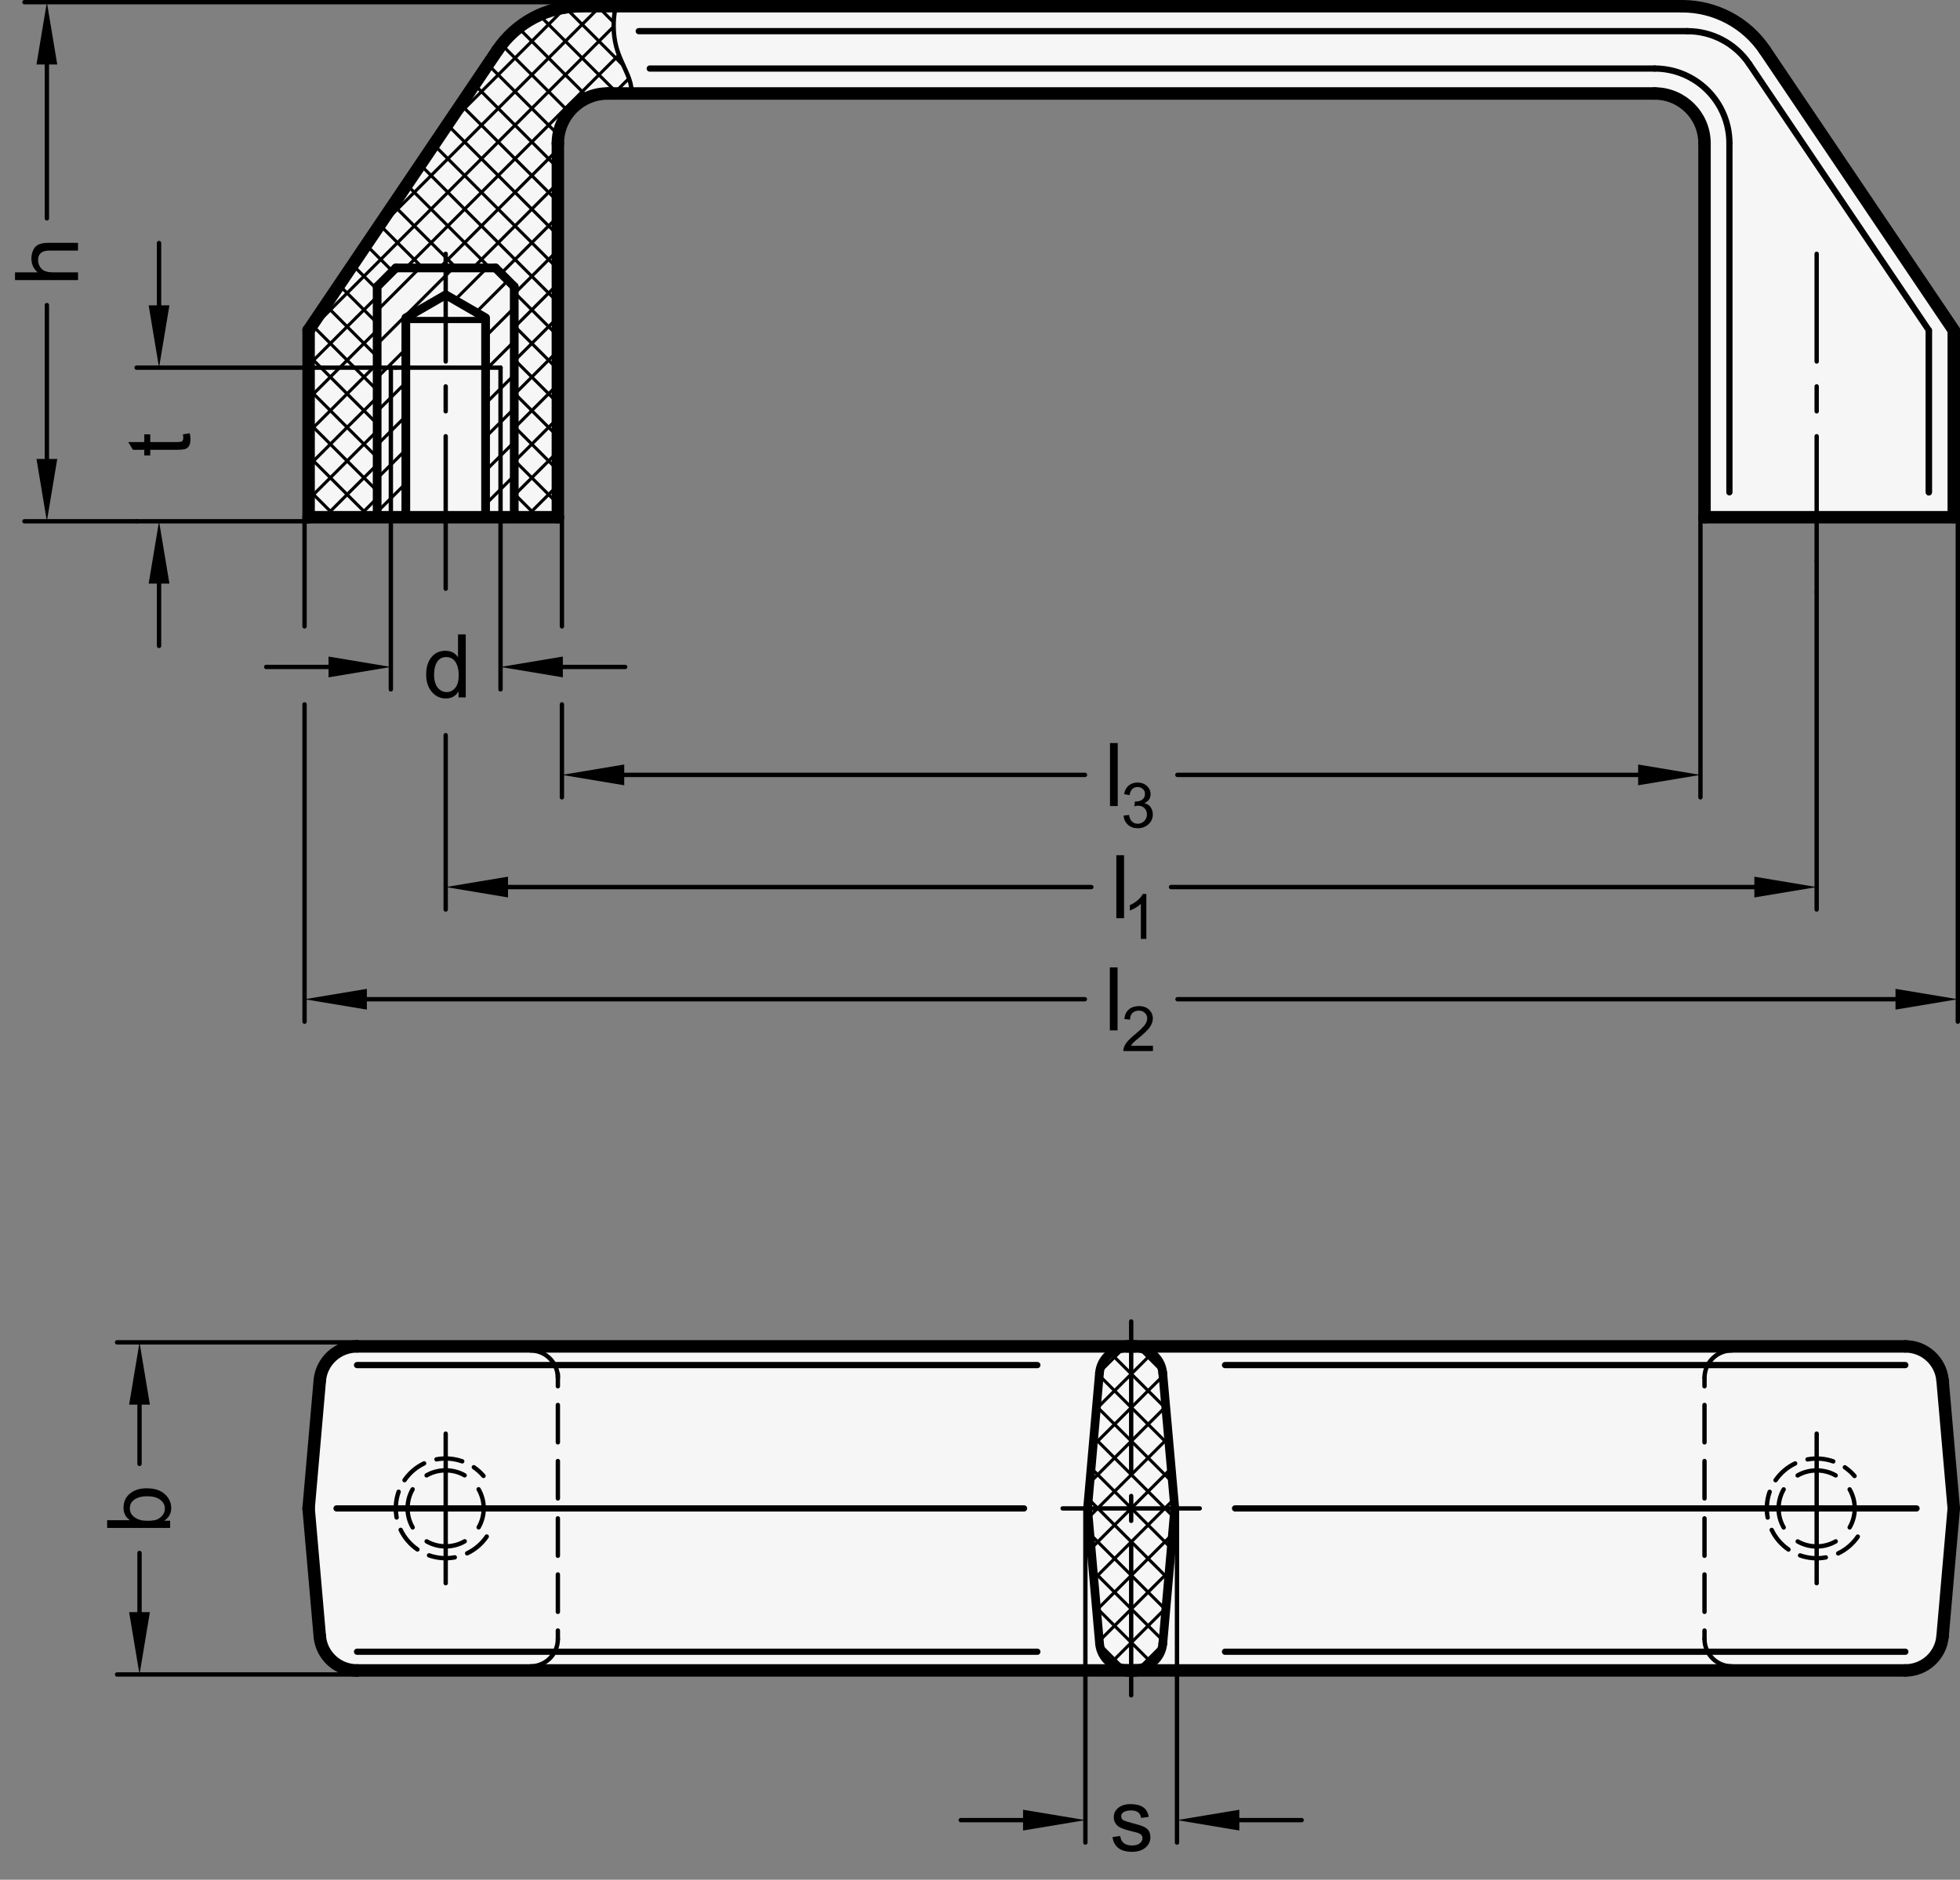<?xml version="1.0" encoding="utf-8"?>
<!-- Generator: Adobe Illustrator 19.1.0, SVG Export Plug-In . SVG Version: 6.00 Build 0)  -->
<svg version="1.1" xmlns="http://www.w3.org/2000/svg" xmlns:xlink="http://www.w3.org/1999/xlink" x="0px" y="0px"
	 viewBox="0 0 222.889 213.768" enable-background="new 0 0 222.889 213.768" xml:space="preserve">
<rect x="0" y="0" width="222.889" height="213.768" fill="#808080" stroke="none"/>
<g id="MD_x5F_3_x5F_FUELLUNG_x5F_WS">
	<g id="POLYLINE_4_">
		<path fill="#FFFFFF" d="M40.602,189.962c-2.205,0-4.044-1.685-4.236-3.881l-1.272-14.544l1.272-14.544
			c0.192-2.196,2.031-3.881,4.236-3.881h176.07c2.205,0,4.044,1.685,4.236,3.881l1.272,14.544l-1.272,14.544
			c-0.192,2.196-2.031,3.881-4.236,3.881H40.602z"/>
	</g>
	<g id="POLYLINE_5_">
		<path fill="#FFFFFF" d="M63.44,58.819H35.094v-21.26L56.578,5.707c2.108-3.125,5.631-4.998,9.4-4.998h125.317
			c3.769,0,7.292,1.873,9.4,4.998l21.485,31.852v21.26h-28.346v-42.52c0-3.131-2.538-5.669-5.669-5.669H69.109
			c-3.131,0-5.669,2.538-5.669,5.669V58.819z"/>
	</g>
	<g id="ARC_34_">
		<path fill="#FFFFFF" d="M65.978,0.709c-0.753,0-1.504,0.075-2.242,0.224"/>
	</g>
</g>
<g id="MD_x5F_3_x5F_FUELLUNG_x5F_GR">
	<g id="ARC">
		<path fill="#F6F6F6" d="M65.978,0.709c-0.753,0-1.504,0.075-2.242,0.224"/>
	</g>
	<g id="POLYLINE_1_">
		<path fill="#F6F6F6" d="M63.44,58.819H35.094v-21.26L56.578,5.707c2.108-3.125,5.631-4.998,9.4-4.998h125.317
			c3.769,0,7.292,1.873,9.4,4.998l21.485,31.852v21.26h-28.346v-42.52c0-3.131-2.538-5.669-5.669-5.669H69.109
			c-3.131,0-5.669,2.538-5.669,5.669V58.819z"/>
	</g>
	<g id="POLYLINE_2_">
		<path fill="#F6F6F6" d="M40.602,189.962c-2.205,0-4.044-1.685-4.236-3.881l-1.272-14.544l1.272-14.544
			c0.192-2.196,2.031-3.881,4.236-3.881h176.07c2.205,0,4.044,1.685,4.236,3.881l1.272,14.544l-1.272,14.544
			c-0.192,2.196-2.031,3.881-4.236,3.881H40.602z"/>
	</g>
</g>
<g id="MD_x5F_2_x5F_SCHRAFFUR">
	<g id="HATCH">
		<polygon fill-rule="evenodd" clip-rule="evenodd" fill="none" points="63.44,16.299 69.109,10.63 71.855,10.63 71.856,10.587 
			71.798,9.985 71.689,9.447 71.544,8.964 71.377,8.526 71.202,8.122 71.031,7.744 70.649,6.9 70.284,6.009 70.042,5.185 
			69.892,4.433 69.801,3.625 69.779,2.764 69.833,1.832 70.009,0.709 65.978,0.709 56.578,5.707 35.094,37.559 35.094,58.819 
			42.889,58.819 42.889,32.598 45.015,30.472 56.353,30.472 58.479,32.598 58.479,58.819 63.44,58.819 		"/>
		
			<path fill="none" stroke="#000000" stroke-width="0.354" stroke-linecap="round" stroke-linejoin="round" stroke-miterlimit="10" d="
			M50.607,14.56L64.159,1.008 M42.694,26.291L68.276,0.709 M35.094,37.71L69.785,3.018 M35.094,41.528l7.795-7.795 M46.149,30.472
			l24.23-24.23 M35.094,45.347l7.795-7.795 M49.968,30.472L63.44,17 M69.81,10.63l1.715-1.715 M35.094,49.165l7.795-7.795
			 M53.786,30.472l9.654-9.654 M35.094,52.983l7.795-7.795 M56.979,31.098l6.461-6.461 M35.094,56.802l7.795-7.795 M58.479,33.416
			l4.961-4.961 M36.895,58.819l5.994-5.994 M40.713,58.819l2.176-2.176 M58.479,37.234l4.961-4.961 M58.479,41.053l4.961-4.961
			 M58.479,44.871l4.961-4.961 M58.479,48.689l4.961-4.961 M58.479,52.508l4.961-4.961 M58.479,56.326l4.961-4.961 M59.805,58.819
			l3.635-3.635 M38.241,58.819l-3.147-3.147 M42.059,58.819l-6.965-6.965 M42.889,55.83l-7.795-7.795 M42.889,52.012l-7.795-7.795
			 M42.889,48.194l-7.795-7.795 M42.889,44.375l-7.401-7.401 M61.151,58.819l-2.671-2.671 M42.889,40.557l-5.863-5.863 M63.44,57.29
			l-4.961-4.961 M63.44,53.471l-4.961-4.961 M42.889,36.739l-4.325-4.325 M42.889,32.92l-2.787-2.787 M63.44,49.653l-4.961-4.961
			 M44.637,30.85l-2.997-2.997 M63.44,45.835l-4.961-4.961 M63.44,42.016l-4.961-4.961 M63.44,38.198l-4.961-4.961 M48.078,30.472
			l-4.9-4.9 M51.896,30.472l-7.18-7.18 M55.715,30.472l-9.46-9.46 M63.44,34.38L47.793,18.732 M63.44,30.561L49.331,16.452
			 M63.44,26.743L50.869,14.171 M63.44,22.924L52.407,11.891 M63.44,19.106l-9.495-9.495 M63.654,15.501l-8.171-8.171
			 M64.817,12.847l-7.706-7.706 M66.988,11.198l-8.022-8.022 M70.237,10.63l-8.826-8.826 M70.917,7.491l-6.522-6.522 M69.791,2.547
			l-1.838-1.838"/>
	</g>
	<g id="HATCH_1_">
		<path fill-rule="evenodd" clip-rule="evenodd" fill="none" d="M133.597,171.537l-1.372-15.4c-0.14-1.606-1.486-2.837-3.097-2.833
			h-0.983c-1.55-0.008-2.873,1.121-3.106,2.654l-1.363,15.579l1.363,15.366c0.145,1.61,1.49,2.847,3.106,2.856h0.983
			c1.615-0.009,2.959-1.244,3.106-2.852L133.597,171.537L133.597,171.537z"/>
		
			<path fill="none" stroke="#000000" stroke-width="0.354" stroke-linecap="round" stroke-linejoin="round" stroke-miterlimit="10" d="
			M125.031,156.05l2.533-2.533 M124.665,160.234l6.242-6.242 M124.299,164.419l7.956-7.956 M123.933,168.603l8.634-8.634
			 M123.769,172.585l9.11-9.11 M124.08,176.093l9.111-9.111 M124.391,179.6l9.113-9.113 M124.702,183.107l8.635-8.635
			 M125.014,186.614l7.952-7.952 M126.381,189.066l6.213-6.213 M129.749,189.515l2.364-2.364 M127.582,189.538l-2.454-2.454
			 M130.919,189.056l-6.242-6.242 M132.263,186.582l-7.958-7.958 M132.574,183.075l-8.641-8.641 M132.885,179.567l-9.114-9.114
			 M133.196,176.06l-9.118-9.118 M133.507,172.553l-9.122-9.122 M133.332,168.559l-8.64-8.64 M132.959,164.367L125,156.408
			 M132.585,160.176l-6.22-6.22 M132.09,155.862l-2.302-2.302"/>
	</g>
	<g id="HATCH_2_">
		<path fill-rule="evenodd" clip-rule="evenodd" fill="none" d="M58.479,32.598l-2.126-2.126h-5.669v3.051l4.535,2.619v5.669h1.701
			v17.008h1.559V32.598z M50.684,33.523v-3.051h-5.669l-2.126,2.126v26.22h1.559V41.811h1.701v-5.669L50.684,33.523z M46.149,41.811
			h-1.701v17.008h1.701V41.811z M56.92,41.811H55.22v17.008h1.701V41.811z"/>
		
			<path fill="none" stroke="#000000" stroke-width="0.354" stroke-linecap="round" stroke-linejoin="round" stroke-miterlimit="10" d="
			M42.889,35.315l4.842-4.842 M42.889,39.133l7.795-7.795 M50.684,31.338l0.865-0.865 M42.889,42.951l3.26-3.26 M51.719,34.121
			l3.648-3.648 M42.889,46.77l1.559-1.559 M44.448,45.211l1.701-1.701 M54.14,35.519l3.63-3.63 M42.889,50.588l1.559-1.559
			 M44.448,49.029l1.701-1.701 M55.22,38.258l3.26-3.26 M42.889,54.407l1.559-1.559 M44.448,52.848l1.701-1.701 M55.22,42.076
			l0.265-0.265 M55.484,41.811l2.995-2.995 M42.889,58.225l1.559-1.559 M44.448,56.666l1.701-1.701 M55.22,45.894l1.701-1.701
			 M56.92,44.193l1.559-1.559 M46.113,58.819l0.035-0.035 M55.22,49.713l1.701-1.701 M56.92,48.012l1.559-1.559 M55.22,53.531
			l1.701-1.701 M55.22,57.349l1.701-1.701 M56.92,51.83l1.559-1.559 M56.92,55.649l1.559-1.559 M57.568,58.819l0.911-0.911"/>
	</g>
</g>
<g id="MD_x5F_1_x5F_035">
	<g id="POLYLINE">
		
			<polyline fill="none" stroke="#000000" stroke-width="0.496" stroke-linecap="round" stroke-linejoin="round" stroke-miterlimit="10" points="
			70.037,0.709 69.941,1.141 69.866,1.622 69.818,2.088 69.791,2.542 69.784,2.985 69.796,3.415 69.824,3.832 69.87,4.236 
			69.93,4.626 70.006,5.002 70.095,5.363 70.196,5.71 70.31,6.045 70.434,6.376 70.57,6.706 70.715,7.041 70.869,7.385 
			71.031,7.744 71.202,8.122 71.377,8.526 71.544,8.964 71.689,9.447 71.798,9.985 71.856,10.587 71.855,10.63 		"/>
	</g>
	<g id="LINE_8_">
		
			<line fill="none" stroke="#000000" stroke-width="0.496" stroke-linecap="round" stroke-linejoin="round" stroke-miterlimit="10" x1="120.842" y1="171.537" x2="136.432" y2="171.537"/>
	</g>
	<g id="LINE_37_">
		
			<line fill="none" stroke="#000000" stroke-width="0.496" stroke-linecap="round" stroke-linejoin="round" stroke-miterlimit="10" x1="46.149" y1="41.811" x2="55.22" y2="41.811"/>
	</g>
	<g id="LINE_39_">
		
			<line fill="none" stroke="#000000" stroke-width="0.496" stroke-linecap="round" stroke-linejoin="round" stroke-miterlimit="10" x1="44.448" y1="58.819" x2="44.448" y2="41.811"/>
	</g>
	<g id="LINE_40_">
		
			<line fill="none" stroke="#000000" stroke-width="0.496" stroke-linecap="round" stroke-linejoin="round" stroke-miterlimit="10" x1="56.92" y1="41.811" x2="56.92" y2="58.819"/>
	</g>
	<g id="LINE_46_">
		
			<line fill="none" stroke="#000000" stroke-width="0.496" stroke-linecap="round" stroke-linejoin="round" stroke-miterlimit="10" x1="44.448" y1="41.811" x2="46.149" y2="41.811"/>
	</g>
	<g id="LINE_47_">
		
			<line fill="none" stroke="#000000" stroke-width="0.496" stroke-linecap="round" stroke-linejoin="round" stroke-miterlimit="10" x1="55.22" y1="41.811" x2="56.92" y2="41.811"/>
	</g>
	<g id="ARC_16_">
		
			<path fill="none" stroke="#000000" stroke-width="0.496" stroke-linecap="round" stroke-linejoin="round" stroke-miterlimit="10" d="
			M63.44,156.691c0-1.722-1.396-3.118-3.118-3.118"/>
	</g>
	<g id="ARC_17_">
		
			<path fill="none" stroke="#000000" stroke-width="0.496" stroke-linecap="round" stroke-linejoin="round" stroke-miterlimit="10" d="
			M60.322,189.502c1.722,0,3.118-1.396,3.118-3.118"/>
	</g>
	<g id="LINE_48_">
		
			<line fill="none" stroke="#000000" stroke-width="0.496" stroke-linecap="round" stroke-linejoin="round" stroke-miterlimit="10" x1="50.684" y1="171.537" x2="50.684" y2="163.033"/>
	</g>
	<g id="LINE_49_">
		
			<line fill="none" stroke="#000000" stroke-width="0.496" stroke-linecap="round" stroke-linejoin="round" stroke-miterlimit="10" x1="50.684" y1="171.537" x2="50.684" y2="180.041"/>
	</g>
	<g id="LINE_50_">
		
			<line fill="none" stroke="#000000" stroke-width="0.496" stroke-linecap="round" stroke-linejoin="round" stroke-miterlimit="10" x1="206.59" y1="171.537" x2="206.59" y2="163.033"/>
	</g>
	<g id="LINE_51_">
		
			<line fill="none" stroke="#000000" stroke-width="0.496" stroke-linecap="round" stroke-linejoin="round" stroke-miterlimit="10" x1="206.59" y1="171.537" x2="206.59" y2="180.041"/>
	</g>
	<g id="ARC_18_">
		
			<path fill="none" stroke="#000000" stroke-width="0.496" stroke-linecap="round" stroke-linejoin="round" stroke-miterlimit="10" d="
			M45.563,173.976c0.429,0.898,1.088,1.667,1.908,2.229"/>
	</g>
	<g id="ARC_19_">
		
			<path fill="none" stroke="#000000" stroke-width="0.496" stroke-linecap="round" stroke-linejoin="round" stroke-miterlimit="10" d="
			M45.331,169.643c-0.331,0.938-0.409,1.948-0.227,2.926"/>
	</g>
	<g id="ARC_20_">
		
			<path fill="none" stroke="#000000" stroke-width="0.496" stroke-linecap="round" stroke-linejoin="round" stroke-miterlimit="10" d="
			M48.231,166.415c-0.898,0.429-1.667,1.088-2.229,1.908"/>
	</g>
	<g id="ARC_21_">
		
			<path fill="none" stroke="#000000" stroke-width="0.496" stroke-linecap="round" stroke-linejoin="round" stroke-miterlimit="10" d="
			M52.564,166.184c-0.938-0.331-1.948-0.409-2.926-0.227"/>
	</g>
	<g id="ARC_22_">
		
			<path fill="none" stroke="#000000" stroke-width="0.496" stroke-linecap="round" stroke-linejoin="round" stroke-miterlimit="10" d="
			M54.984,167.843c-0.322-0.376-0.692-0.709-1.101-0.989"/>
	</g>
	<g id="ARC_23_">
		
			<path fill="none" stroke="#000000" stroke-width="0.496" stroke-linecap="round" stroke-linejoin="round" stroke-miterlimit="10" d="
			M53.124,176.644c0.898-0.429,1.667-1.088,2.229-1.908"/>
	</g>
	<g id="ARC_24_">
		
			<path fill="none" stroke="#000000" stroke-width="0.496" stroke-linecap="round" stroke-linejoin="round" stroke-miterlimit="10" d="
			M48.791,176.876c0.938,0.331,1.948,0.409,2.926,0.227"/>
	</g>
	<g id="LINE_52_">
		
			<line fill="none" stroke="#000000" stroke-width="0.496" stroke-linecap="round" stroke-linejoin="round" stroke-miterlimit="10" x1="128.637" y1="167.285" x2="128.637" y2="150.277"/>
	</g>
	<g id="LINE_53_">
		
			<line fill="none" stroke="#000000" stroke-width="0.496" stroke-linecap="round" stroke-linejoin="round" stroke-miterlimit="10" x1="128.637" y1="170.12" x2="128.637" y2="172.955"/>
	</g>
	<g id="LINE_54_">
		
			<line fill="none" stroke="#000000" stroke-width="0.496" stroke-linecap="round" stroke-linejoin="round" stroke-miterlimit="10" x1="128.637" y1="175.789" x2="128.637" y2="192.797"/>
	</g>
	<g id="LINE_55_">
		
			<line fill="none" stroke="#000000" stroke-width="0.496" stroke-linecap="round" stroke-linejoin="round" stroke-miterlimit="10" x1="206.59" y1="43.94" x2="206.59" y2="46.775"/>
	</g>
	<g id="LINE_56_">
		
			<line fill="none" stroke="#000000" stroke-width="0.496" stroke-linecap="round" stroke-linejoin="round" stroke-miterlimit="10" x1="206.59" y1="49.61" x2="206.59" y2="63.783"/>
	</g>
	<g id="LINE_57_">
		
			<line fill="none" stroke="#000000" stroke-width="0.496" stroke-linecap="round" stroke-linejoin="round" stroke-miterlimit="10" x1="206.59" y1="41.106" x2="206.59" y2="28.862"/>
	</g>
	<g id="LINE_58_">
		
			<line fill="none" stroke="#000000" stroke-width="0.496" stroke-linecap="round" stroke-linejoin="round" stroke-miterlimit="10" x1="50.684" y1="43.94" x2="50.684" y2="46.775"/>
	</g>
	<g id="LINE_59_">
		
			<line fill="none" stroke="#000000" stroke-width="0.496" stroke-linecap="round" stroke-linejoin="round" stroke-miterlimit="10" x1="50.684" y1="49.61" x2="50.684" y2="66.944"/>
	</g>
	<g id="LINE_60_">
		
			<line fill="none" stroke="#000000" stroke-width="0.496" stroke-linecap="round" stroke-linejoin="round" stroke-miterlimit="10" x1="50.684" y1="41.106" x2="50.684" y2="28.862"/>
	</g>
	<g id="LINE_61_">
		
			<line fill="none" stroke="#000000" stroke-width="0.496" stroke-linecap="round" stroke-linejoin="round" stroke-miterlimit="10" x1="63.44" y1="166.151" x2="63.44" y2="170.403"/>
	</g>
	<g id="LINE_62_">
		
			<line fill="none" stroke="#000000" stroke-width="0.496" stroke-linecap="round" stroke-linejoin="round" stroke-miterlimit="10" x1="63.44" y1="157.647" x2="63.44" y2="156.23"/>
	</g>
	<g id="LINE_63_">
		
			<line fill="none" stroke="#000000" stroke-width="0.496" stroke-linecap="round" stroke-linejoin="round" stroke-miterlimit="10" x1="63.44" y1="159.773" x2="63.44" y2="164.025"/>
	</g>
	<g id="LINE_64_">
		
			<line fill="none" stroke="#000000" stroke-width="0.496" stroke-linecap="round" stroke-linejoin="round" stroke-miterlimit="10" x1="63.44" y1="176.923" x2="63.44" y2="172.671"/>
	</g>
	<g id="LINE_65_">
		
			<line fill="none" stroke="#000000" stroke-width="0.496" stroke-linecap="round" stroke-linejoin="round" stroke-miterlimit="10" x1="63.44" y1="183.301" x2="63.44" y2="179.049"/>
	</g>
	<g id="LINE_66_">
		
			<line fill="none" stroke="#000000" stroke-width="0.496" stroke-linecap="round" stroke-linejoin="round" stroke-miterlimit="10" x1="63.44" y1="185.427" x2="63.44" y2="186.384"/>
	</g>
	<g id="LINE_67_">
		
			<line fill="none" stroke="#000000" stroke-width="0.496" stroke-linecap="round" stroke-linejoin="round" stroke-miterlimit="10" x1="193.834" y1="157.647" x2="193.834" y2="156.691"/>
	</g>
	<g id="LINE_68_">
		
			<line fill="none" stroke="#000000" stroke-width="0.496" stroke-linecap="round" stroke-linejoin="round" stroke-miterlimit="10" x1="193.834" y1="159.773" x2="193.834" y2="164.025"/>
	</g>
	<g id="LINE_69_">
		
			<line fill="none" stroke="#000000" stroke-width="0.496" stroke-linecap="round" stroke-linejoin="round" stroke-miterlimit="10" x1="193.834" y1="166.151" x2="193.834" y2="170.403"/>
	</g>
	<g id="LINE_70_">
		
			<line fill="none" stroke="#000000" stroke-width="0.496" stroke-linecap="round" stroke-linejoin="round" stroke-miterlimit="10" x1="193.834" y1="176.923" x2="193.834" y2="172.671"/>
	</g>
	<g id="LINE_71_">
		
			<line fill="none" stroke="#000000" stroke-width="0.496" stroke-linecap="round" stroke-linejoin="round" stroke-miterlimit="10" x1="193.834" y1="185.427" x2="193.834" y2="186.384"/>
	</g>
	<g id="LINE_72_">
		
			<line fill="none" stroke="#000000" stroke-width="0.496" stroke-linecap="round" stroke-linejoin="round" stroke-miterlimit="10" x1="193.834" y1="183.301" x2="193.834" y2="179.049"/>
	</g>
	<g id="ARC_25_">
		
			<path fill="none" stroke="#000000" stroke-width="0.496" stroke-linecap="round" stroke-linejoin="round" stroke-miterlimit="10" d="
			M201.475,173.984c0.429,0.898,1.088,1.667,1.908,2.229"/>
	</g>
	<g id="ARC_26_">
		
			<path fill="none" stroke="#000000" stroke-width="0.496" stroke-linecap="round" stroke-linejoin="round" stroke-miterlimit="10" d="
			M201.243,169.651c-0.331,0.938-0.409,1.948-0.227,2.926"/>
	</g>
	<g id="ARC_27_">
		
			<path fill="none" stroke="#000000" stroke-width="0.496" stroke-linecap="round" stroke-linejoin="round" stroke-miterlimit="10" d="
			M204.143,166.423c-0.898,0.429-1.667,1.088-2.229,1.908"/>
	</g>
	<g id="ARC_28_">
		
			<path fill="none" stroke="#000000" stroke-width="0.496" stroke-linecap="round" stroke-linejoin="round" stroke-miterlimit="10" d="
			M208.476,166.191c-0.938-0.331-1.948-0.409-2.926-0.227"/>
	</g>
	<g id="ARC_29_">
		
			<path fill="none" stroke="#000000" stroke-width="0.496" stroke-linecap="round" stroke-linejoin="round" stroke-miterlimit="10" d="
			M210.897,167.851c-0.322-0.376-0.692-0.709-1.101-0.989"/>
	</g>
	<g id="ARC_30_">
		
			<path fill="none" stroke="#000000" stroke-width="0.496" stroke-linecap="round" stroke-linejoin="round" stroke-miterlimit="10" d="
			M209.036,176.652c0.898-0.429,1.667-1.088,2.229-1.908"/>
	</g>
	<g id="ARC_31_">
		
			<path fill="none" stroke="#000000" stroke-width="0.496" stroke-linecap="round" stroke-linejoin="round" stroke-miterlimit="10" d="
			M204.703,176.883c0.938,0.331,1.948,0.409,2.926,0.227"/>
	</g>
	<g id="ARC_32_">
		
			<path fill="none" stroke="#000000" stroke-width="0.496" stroke-linecap="round" stroke-linejoin="round" stroke-miterlimit="10" d="
			M196.952,153.573c-1.722,0-3.118,1.396-3.118,3.118"/>
	</g>
	<g id="ARC_33_">
		
			<path fill="none" stroke="#000000" stroke-width="0.496" stroke-linecap="round" stroke-linejoin="round" stroke-miterlimit="10" d="
			M193.834,186.384c0,1.722,1.396,3.118,3.118,3.118"/>
	</g>
</g>
<g id="MD_x5F_1_x5F_050">
	<g id="LINE">
		
			<line fill="none" stroke="#000000" stroke-width="0.709" stroke-linecap="round" stroke-linejoin="round" stroke-miterlimit="10" x1="196.668" y1="55.984" x2="196.668" y2="16.299"/>
	</g>
	<g id="LINE_1_">
		
			<line fill="none" stroke="#000000" stroke-width="0.709" stroke-linecap="round" stroke-linejoin="round" stroke-miterlimit="10" x1="72.639" y1="3.543" x2="191.88" y2="3.543"/>
	</g>
	<g id="LINE_2_">
		
			<line fill="none" stroke="#000000" stroke-width="0.709" stroke-linecap="round" stroke-linejoin="round" stroke-miterlimit="10" x1="188.164" y1="7.795" x2="73.889" y2="7.795"/>
	</g>
	<g id="LINE_3_">
		
			<line fill="none" stroke="#000000" stroke-width="0.709" stroke-linecap="round" stroke-linejoin="round" stroke-miterlimit="10" x1="198.93" y1="7.292" x2="219.346" y2="37.559"/>
	</g>
	<g id="LINE_4_">
		
			<line fill="none" stroke="#000000" stroke-width="0.709" stroke-linecap="round" stroke-linejoin="round" stroke-miterlimit="10" x1="219.346" y1="37.559" x2="219.346" y2="55.984"/>
	</g>
	<g id="ARC_1_">
		
			<path fill="none" stroke="#000000" stroke-width="0.709" stroke-linecap="round" stroke-linejoin="round" stroke-miterlimit="10" d="
			M198.93,7.292c-1.581-2.344-4.223-3.749-7.05-3.749"/>
	</g>
	<g id="ARC_2_">
		
			<path fill="none" stroke="#000000" stroke-width="0.709" stroke-linecap="round" stroke-linejoin="round" stroke-miterlimit="10" d="
			M196.668,16.299c0-4.697-3.807-8.504-8.504-8.504"/>
	</g>
	<g id="LINE_5_">
		
			<line fill="none" stroke="#000000" stroke-width="0.709" stroke-linecap="round" stroke-linejoin="round" stroke-miterlimit="10" x1="40.602" y1="155.238" x2="117.966" y2="155.238"/>
	</g>
	<g id="LINE_6_">
		
			<line fill="none" stroke="#000000" stroke-width="0.709" stroke-linecap="round" stroke-linejoin="round" stroke-miterlimit="10" x1="40.602" y1="187.836" x2="117.966" y2="187.836"/>
	</g>
	<g id="LINE_7_">
		
			<line fill="none" stroke="#000000" stroke-width="0.709" stroke-linecap="round" stroke-linejoin="round" stroke-miterlimit="10" x1="38.273" y1="171.537" x2="116.453" y2="171.537"/>
	</g>
	<g id="LINE_9_">
		
			<line fill="none" stroke="#000000" stroke-width="0.709" stroke-linecap="round" stroke-linejoin="round" stroke-miterlimit="10" x1="139.308" y1="155.238" x2="216.672" y2="155.238"/>
	</g>
	<g id="LINE_10_">
		
			<line fill="none" stroke="#000000" stroke-width="0.709" stroke-linecap="round" stroke-linejoin="round" stroke-miterlimit="10" x1="139.308" y1="187.836" x2="216.672" y2="187.836"/>
	</g>
	<g id="LINE_11_">
		
			<line fill="none" stroke="#000000" stroke-width="0.709" stroke-linecap="round" stroke-linejoin="round" stroke-miterlimit="10" x1="217.945" y1="171.537" x2="140.449" y2="171.537"/>
	</g>
	<g id="LINE_26_">
		
			<line fill="none" stroke="#000000" stroke-width="0.709" stroke-linecap="round" stroke-linejoin="round" stroke-miterlimit="10" x1="219.346" y1="37.559" x2="219.346" y2="55.984"/>
	</g>
	<g id="LINE_38_">
		
			<line fill="none" stroke="#000000" stroke-width="0.709" stroke-linecap="round" stroke-linejoin="round" stroke-miterlimit="10" x1="46.149" y1="36.389" x2="55.22" y2="36.389"/>
	</g>
</g>
<g id="MD_x5F_2_x5F_BEMASSUNG">
	<g id="POINT">
		
			<line stroke="#000000" stroke-width="0.496" stroke-linecap="round" stroke-linejoin="round" stroke-miterlimit="10" x1="40.602" y1="153.112" x2="40.602" y2="153.112"/>
	</g>
	<g id="POINT_1_">
		
			<line stroke="#000000" stroke-width="0.496" stroke-linecap="round" stroke-linejoin="round" stroke-miterlimit="10" x1="40.602" y1="189.962" x2="40.602" y2="189.962"/>
	</g>
	<g id="POINT_2_">
		
			<line stroke="#000000" stroke-width="0.496" stroke-linecap="round" stroke-linejoin="round" stroke-miterlimit="10" x1="35.094" y1="37.559" x2="35.094" y2="37.559"/>
	</g>
	<g id="POINT_3_">
		
			<line stroke="#000000" stroke-width="0.496" stroke-linecap="round" stroke-linejoin="round" stroke-miterlimit="10" x1="35.094" y1="58.819" x2="35.094" y2="58.819"/>
	</g>
	<g id="POINT_4_">
		
			<line stroke="#000000" stroke-width="0.496" stroke-linecap="round" stroke-linejoin="round" stroke-miterlimit="10" x1="35.094" y1="37.559" x2="35.094" y2="37.559"/>
	</g>
	<g id="LINE_12_">
		
			<line stroke="#000000" stroke-width="0.496" stroke-linecap="round" stroke-linejoin="round" stroke-miterlimit="10" x1="63.901" y1="58.819" x2="63.901" y2="71.231"/>
	</g>
	<g id="POINT_5_">
		
			<line stroke="#000000" stroke-width="0.496" stroke-linecap="round" stroke-linejoin="round" stroke-miterlimit="10" x1="63.44" y1="58.819" x2="63.44" y2="58.819"/>
	</g>
	<g id="POINT_6_">
		
			<line stroke="#000000" stroke-width="0.496" stroke-linecap="round" stroke-linejoin="round" stroke-miterlimit="10" x1="193.834" y1="58.819" x2="193.834" y2="58.819"/>
	</g>
	<g id="LINE_13_">
		
			<line stroke="#000000" stroke-width="0.496" stroke-linecap="round" stroke-linejoin="round" stroke-miterlimit="10" x1="34.633" y1="58.819" x2="34.633" y2="71.231"/>
	</g>
	<g id="POINT_7_">
		
			<line stroke="#000000" stroke-width="0.496" stroke-linecap="round" stroke-linejoin="round" stroke-miterlimit="10" x1="35.094" y1="58.819" x2="35.094" y2="58.819"/>
	</g>
	<g id="POINT_8_">
		
			<line stroke="#000000" stroke-width="0.496" stroke-linecap="round" stroke-linejoin="round" stroke-miterlimit="10" x1="222.18" y1="58.819" x2="222.18" y2="58.819"/>
	</g>
	<g id="POINT_9_">
		
			<line stroke="#000000" stroke-width="0.496" stroke-linecap="round" stroke-linejoin="round" stroke-miterlimit="10" x1="222.18" y1="58.819" x2="222.18" y2="58.819"/>
	</g>
	<g id="POINT_10_">
		
			<line stroke="#000000" stroke-width="0.496" stroke-linecap="round" stroke-linejoin="round" stroke-miterlimit="10" x1="191.295" y1="0.709" x2="191.295" y2="0.709"/>
	</g>
	<g id="POINT_11_">
		
			<line stroke="#000000" stroke-width="0.496" stroke-linecap="round" stroke-linejoin="round" stroke-miterlimit="10" x1="123.676" y1="171.537" x2="123.676" y2="171.537"/>
	</g>
	<g id="POINT_12_">
		
			<line stroke="#000000" stroke-width="0.496" stroke-linecap="round" stroke-linejoin="round" stroke-miterlimit="10" x1="133.597" y1="171.537" x2="133.597" y2="171.537"/>
	</g>
	<g id="POINT_13_">
		
			<line stroke="#000000" stroke-width="0.496" stroke-linecap="round" stroke-linejoin="round" stroke-miterlimit="10" x1="35.094" y1="58.819" x2="35.094" y2="58.819"/>
	</g>
	<g id="POINT_14_">
		
			<line stroke="#000000" stroke-width="0.496" stroke-linecap="round" stroke-linejoin="round" stroke-miterlimit="10" x1="63.736" y1="0.933" x2="63.736" y2="0.933"/>
	</g>
	<g id="POINT_15_">
		
			<line stroke="#000000" stroke-width="0.496" stroke-linecap="round" stroke-linejoin="round" stroke-miterlimit="10" x1="35.094" y1="58.819" x2="35.094" y2="58.819"/>
	</g>
	<g id="POINT_16_">
		
			<line stroke="#000000" stroke-width="0.496" stroke-linecap="round" stroke-linejoin="round" stroke-miterlimit="10" x1="45.015" y1="41.811" x2="45.015" y2="41.811"/>
	</g>
	<g id="POINT_17_">
		
			<line stroke="#000000" stroke-width="0.496" stroke-linecap="round" stroke-linejoin="round" stroke-miterlimit="10" x1="45.015" y1="58.819" x2="45.015" y2="58.819"/>
	</g>
	<g id="POINT_18_">
		
			<line stroke="#000000" stroke-width="0.496" stroke-linecap="round" stroke-linejoin="round" stroke-miterlimit="10" x1="56.353" y1="58.819" x2="56.353" y2="58.819"/>
	</g>
	<g id="POINT_19_">
		
			<line stroke="#000000" stroke-width="0.496" stroke-linecap="round" stroke-linejoin="round" stroke-miterlimit="10" x1="206.59" y1="67.323" x2="206.59" y2="67.323"/>
	</g>
	<g id="LINE_73_">
		
			<line stroke="#000000" stroke-width="0.496" stroke-linecap="round" stroke-linejoin="round" stroke-miterlimit="10" x1="44.448" y1="58.819" x2="44.448" y2="78.398"/>
	</g>
	<g id="LINE_74_">
		
			<line stroke="#000000" stroke-width="0.496" stroke-linecap="round" stroke-linejoin="round" stroke-miterlimit="10" x1="56.92" y1="58.819" x2="56.92" y2="78.398"/>
	</g>
	<g id="LINE_75_">
		
			<line stroke="#000000" stroke-width="0.496" stroke-linecap="round" stroke-linejoin="round" stroke-miterlimit="10" x1="37.361" y1="75.846" x2="30.275" y2="75.846"/>
	</g>
	<g id="LINE_76_">
		
			<line stroke="#000000" stroke-width="0.496" stroke-linecap="round" stroke-linejoin="round" stroke-miterlimit="10" x1="64.007" y1="75.846" x2="71.094" y2="75.846"/>
	</g>
	<g id="MTEXT">
		<g>
			<path d="M52.965,79.31h-0.821v-0.66h-0.02c-0.316,0.521-0.793,0.782-1.432,0.782c-0.635,0-1.166-0.252-1.591-0.755
				c-0.425-0.504-0.638-1.156-0.638-1.957c0-0.838,0.2-1.499,0.601-1.984s0.93-0.729,1.588-0.729c0.619,0,1.09,0.236,1.413,0.709
				h0.02v-2.571h0.879V79.31z M50.785,78.708c0.384,0,0.71-0.157,0.978-0.474s0.401-0.795,0.401-1.437
				c0-0.633-0.122-1.136-0.367-1.511c-0.244-0.374-0.595-0.562-1.051-0.562s-0.801,0.183-1.034,0.55
				c-0.233,0.366-0.35,0.848-0.35,1.444c0,0.43,0.063,0.794,0.188,1.092s0.3,0.522,0.525,0.672
				C50.301,78.634,50.538,78.708,50.785,78.708z"/>
		</g>
	</g>
	<g id="SOLID">
		<polygon points="37.361,74.665 44.448,75.846 37.361,77.028 		"/>
	</g>
	<g id="SOLID_1_">
		<polygon points="64.007,74.665 56.92,75.846 64.007,77.028 		"/>
	</g>
	<g id="LINE_77_">
		
			<line stroke="#000000" stroke-width="0.496" stroke-linecap="round" stroke-linejoin="round" stroke-miterlimit="10" x1="63.901" y1="80.103" x2="63.901" y2="90.672"/>
	</g>
	<g id="LINE_78_">
		
			<line stroke="#000000" stroke-width="0.496" stroke-linecap="round" stroke-linejoin="round" stroke-miterlimit="10" x1="193.373" y1="58.819" x2="193.373" y2="90.672"/>
	</g>
	<g id="LINE_79_">
		
			<line stroke="#000000" stroke-width="0.496" stroke-linecap="round" stroke-linejoin="round" stroke-miterlimit="10" x1="70.987" y1="88.121" x2="123.384" y2="88.121"/>
	</g>
	<g id="LINE_80_">
		
			<line stroke="#000000" stroke-width="0.496" stroke-linecap="round" stroke-linejoin="round" stroke-miterlimit="10" x1="186.286" y1="88.121" x2="133.889" y2="88.121"/>
	</g>
	<g id="SOLID_2_">
		<polygon points="70.987,86.94 63.901,88.121 70.987,89.302 		"/>
	</g>
	<g id="SOLID_3_">
		<polygon points="186.286,86.94 193.373,88.121 186.286,89.302 		"/>
	</g>
	<g id="MTEXT_1_">
		<g>
			<path d="M127.107,91.664h-0.88v-7.165h0.88V91.664z"/>
		</g>
		<g>
			<path d="M130.143,91.35c0.314,0.061,0.552,0.213,0.713,0.456c0.16,0.244,0.241,0.51,0.241,0.797c0,0.463-0.169,0.843-0.505,1.14
				c-0.337,0.298-0.74,0.446-1.21,0.446c-0.448,0-0.818-0.131-1.11-0.393c-0.291-0.261-0.461-0.607-0.51-1.037l0.625-0.087
				c0.063,0.336,0.176,0.587,0.342,0.753c0.165,0.167,0.383,0.25,0.653,0.25c0.292,0,0.539-0.103,0.741-0.308
				c0.202-0.204,0.304-0.455,0.304-0.751c0-0.284-0.092-0.521-0.275-0.708c-0.185-0.188-0.425-0.281-0.721-0.281
				c-0.12,0-0.267,0.022-0.44,0.066l0.073-0.548c0.166,0,0.298-0.009,0.396-0.024c0.097-0.017,0.205-0.056,0.326-0.118
				c0.12-0.063,0.22-0.152,0.298-0.269c0.079-0.117,0.118-0.263,0.118-0.436c0-0.253-0.084-0.448-0.252-0.587
				c-0.167-0.139-0.361-0.208-0.581-0.208c-0.252,0-0.457,0.08-0.615,0.239c-0.159,0.159-0.259,0.388-0.301,0.684l-0.624-0.114
				c0.08-0.442,0.259-0.772,0.536-0.992c0.276-0.22,0.606-0.33,0.99-0.33c0.424,0,0.776,0.128,1.061,0.384
				c0.283,0.255,0.425,0.568,0.425,0.938c0,0.474-0.232,0.815-0.697,1.023V91.35z"/>
		</g>
	</g>
	<g id="LINE_81_">
		
			<line stroke="#000000" stroke-width="0.496" stroke-linecap="round" stroke-linejoin="round" stroke-miterlimit="10" x1="50.684" y1="83.605" x2="50.684" y2="103.428"/>
	</g>
	<g id="LINE_82_">
		
			<line stroke="#000000" stroke-width="0.496" stroke-linecap="round" stroke-linejoin="round" stroke-miterlimit="10" x1="206.59" y1="63.783" x2="206.59" y2="103.428"/>
	</g>
	<g id="LINE_83_">
		
			<line stroke="#000000" stroke-width="0.496" stroke-linecap="round" stroke-linejoin="round" stroke-miterlimit="10" x1="57.771" y1="100.877" x2="124.105" y2="100.877"/>
	</g>
	<g id="LINE_84_">
		
			<line stroke="#000000" stroke-width="0.496" stroke-linecap="round" stroke-linejoin="round" stroke-miterlimit="10" x1="199.503" y1="100.877" x2="133.169" y2="100.877"/>
	</g>
	<g id="SOLID_4_">
		<polygon points="57.771,99.696 50.684,100.877 57.771,102.058 		"/>
	</g>
	<g id="SOLID_5_">
		<polygon points="199.503,99.696 206.59,100.877 199.503,102.058 		"/>
	</g>
	<g id="MTEXT_2_">
		<g>
			<path d="M127.828,104.42h-0.88v-7.165h0.88V104.42z"/>
		</g>
		<g>
			<path d="M130.362,106.772h-0.625v-3.98c-0.313,0.297-0.729,0.548-1.253,0.753v-0.604c0.72-0.345,1.21-0.771,1.472-1.28h0.406
				V106.772z"/>
		</g>
	</g>
	<g id="LINE_85_">
		
			<line stroke="#000000" stroke-width="0.496" stroke-linecap="round" stroke-linejoin="round" stroke-miterlimit="10" x1="34.633" y1="80.103" x2="34.633" y2="116.184"/>
	</g>
	<g id="LINE_86_">
		
			<line stroke="#000000" stroke-width="0.496" stroke-linecap="round" stroke-linejoin="round" stroke-miterlimit="10" x1="222.641" y1="58.819" x2="222.641" y2="116.184"/>
	</g>
	<g id="LINE_87_">
		
			<line stroke="#000000" stroke-width="0.496" stroke-linecap="round" stroke-linejoin="round" stroke-miterlimit="10" x1="41.72" y1="113.633" x2="123.367" y2="113.633"/>
	</g>
	<g id="LINE_88_">
		
			<line stroke="#000000" stroke-width="0.496" stroke-linecap="round" stroke-linejoin="round" stroke-miterlimit="10" x1="215.554" y1="113.633" x2="133.906" y2="113.633"/>
	</g>
	<g id="SOLID_6_">
		<polygon points="41.72,112.452 34.633,113.633 41.72,114.814 		"/>
	</g>
	<g id="SOLID_7_">
		<polygon points="215.554,112.452 222.641,113.633 215.554,114.814 		"/>
	</g>
	<g id="MTEXT_3_">
		<g>
			<path d="M127.089,117.176h-0.88v-7.165h0.88V117.176z"/>
		</g>
		<g>
			<path d="M131.111,119.528h-3.369c0-0.287,0.1-0.577,0.3-0.871s0.574-0.661,1.122-1.104c0.336-0.269,0.636-0.55,0.899-0.845
				s0.396-0.592,0.396-0.89c0-0.257-0.091-0.47-0.272-0.638c-0.182-0.167-0.411-0.251-0.688-0.251c-0.28,0-0.516,0.086-0.705,0.259
				c-0.189,0.172-0.285,0.43-0.288,0.771l-0.642-0.072c0.039-0.477,0.209-0.841,0.509-1.094c0.299-0.252,0.679-0.378,1.14-0.378
				c0.499,0,0.889,0.139,1.167,0.415c0.279,0.276,0.419,0.609,0.419,1.001c0,0.326-0.118,0.656-0.353,0.99
				c-0.234,0.335-0.703,0.781-1.403,1.342c-0.368,0.293-0.612,0.547-0.732,0.76h2.502V119.528z"/>
		</g>
	</g>
	<g id="LINE_89_">
		
			<line stroke="#000000" stroke-width="0.496" stroke-linecap="round" stroke-linejoin="round" stroke-miterlimit="10" x1="44.448" y1="41.811" x2="15.535" y2="41.811"/>
	</g>
	<g id="LINE_90_">
		
			<line stroke="#000000" stroke-width="0.496" stroke-linecap="round" stroke-linejoin="round" stroke-miterlimit="10" x1="35.094" y1="59.28" x2="15.535" y2="59.28"/>
	</g>
	<g id="LINE_91_">
		
			<line stroke="#000000" stroke-width="0.496" stroke-linecap="round" stroke-linejoin="round" stroke-miterlimit="10" x1="18.086" y1="34.724" x2="18.086" y2="27.638"/>
	</g>
	<g id="LINE_92_">
		
			<line stroke="#000000" stroke-width="0.496" stroke-linecap="round" stroke-linejoin="round" stroke-miterlimit="10" x1="18.086" y1="66.366" x2="18.086" y2="73.453"/>
	</g>
	<g id="SOLID_8_">
		<polygon points="16.905,34.724 18.086,41.811 19.267,34.724 		"/>
	</g>
	<g id="SOLID_9_">
		<polygon points="16.905,66.366 18.086,59.28 19.267,66.366 		"/>
	</g>
	<g id="MTEXT_4_">
		<g>
			<path d="M21.583,49.271c0.052,0.261,0.078,0.48,0.078,0.66c0,0.385-0.067,0.665-0.203,0.841
				c-0.135,0.176-0.307,0.283-0.516,0.322c-0.208,0.039-0.498,0.059-0.869,0.059h-2.986v0.641h-0.68v-0.641h-1.29l-0.533-0.879
				h1.823v-0.88h0.68v0.88h3.035c0.261,0,0.445-0.027,0.555-0.081c0.108-0.054,0.163-0.19,0.163-0.408
				c0-0.127-0.013-0.257-0.039-0.391L21.583,49.271z"/>
		</g>
	</g>
	<g id="LINE_93_">
		
			<line stroke="#000000" stroke-width="0.496" stroke-linecap="round" stroke-linejoin="round" stroke-miterlimit="10" x1="65.978" y1="0.248" x2="2.779" y2="0.248"/>
	</g>
	<g id="LINE_94_">
		
			<line stroke="#000000" stroke-width="0.496" stroke-linecap="round" stroke-linejoin="round" stroke-miterlimit="10" x1="15.535" y1="59.28" x2="2.779" y2="59.28"/>
	</g>
	<g id="LINE_95_">
		
			<line stroke="#000000" stroke-width="0.496" stroke-linecap="round" stroke-linejoin="round" stroke-miterlimit="10" x1="5.33" y1="7.335" x2="5.33" y2="24.834"/>
	</g>
	<g id="LINE_96_">
		
			<line stroke="#000000" stroke-width="0.496" stroke-linecap="round" stroke-linejoin="round" stroke-miterlimit="10" x1="5.33" y1="52.193" x2="5.33" y2="34.694"/>
	</g>
	<g id="SOLID_10_">
		<polygon points="4.149,7.335 5.33,0.248 6.511,7.335 		"/>
	</g>
	<g id="SOLID_11_">
		<polygon points="4.149,52.193 5.33,59.28 6.511,52.193 		"/>
	</g>
	<g id="MTEXT_5_">
		<g>
			<path d="M8.873,27.613v0.884H5.599c-0.424,0-0.741,0.091-0.953,0.274s-0.317,0.455-0.317,0.816c0,0.359,0.124,0.679,0.374,0.96
				c0.249,0.282,0.694,0.423,1.336,0.423h2.835v0.88H1.708v-0.88h2.571c-0.473-0.417-0.709-0.938-0.709-1.564
				c0-0.335,0.068-0.656,0.205-0.963c0.137-0.306,0.347-0.521,0.631-0.645c0.283-0.124,0.678-0.186,1.183-0.186H8.873z"/>
		</g>
	</g>
	<g id="LINE_97_">
		
			<line stroke="#000000" stroke-width="0.496" stroke-linecap="round" stroke-linejoin="round" stroke-miterlimit="10" x1="40.602" y1="152.651" x2="13.314" y2="152.651"/>
	</g>
	<g id="LINE_98_">
		
			<line stroke="#000000" stroke-width="0.496" stroke-linecap="round" stroke-linejoin="round" stroke-miterlimit="10" x1="40.602" y1="190.423" x2="13.314" y2="190.423"/>
	</g>
	<g id="LINE_99_">
		
			<line stroke="#000000" stroke-width="0.496" stroke-linecap="round" stroke-linejoin="round" stroke-miterlimit="10" x1="15.865" y1="159.738" x2="15.865" y2="166.474"/>
	</g>
	<g id="LINE_100_">
		
			<line stroke="#000000" stroke-width="0.496" stroke-linecap="round" stroke-linejoin="round" stroke-miterlimit="10" x1="15.865" y1="183.336" x2="15.865" y2="176.6"/>
	</g>
	<g id="SOLID_12_">
		<polygon points="14.684,159.738 15.865,152.651 17.046,159.738 		"/>
	</g>
	<g id="SOLID_13_">
		<polygon points="14.684,183.336 15.865,190.423 17.046,183.336 		"/>
	</g>
	<g id="MTEXT_6_">
		<g>
			<path d="M14.745,172.854c-0.466-0.326-0.699-0.793-0.699-1.398c0-0.668,0.243-1.202,0.729-1.604c0.485-0.4,1.119-0.601,1.9-0.601
				c0.903,0,1.595,0.224,2.075,0.672s0.721,0.972,0.721,1.571c0,0.609-0.257,1.084-0.772,1.422v0.02h0.65v0.822h-7.165v-0.881h2.562
				V172.854z M18.747,171.563c0-0.407-0.175-0.743-0.525-1.009c-0.35-0.266-0.841-0.398-1.473-0.398
				c-0.609,0-1.093,0.122-1.449,0.366c-0.357,0.244-0.535,0.582-0.535,1.012c0,0.424,0.184,0.766,0.552,1.023
				c0.368,0.26,0.834,0.389,1.397,0.389c0.551,0,0.943-0.053,1.176-0.16c0.233-0.107,0.435-0.27,0.604-0.486
				C18.663,172.083,18.747,171.837,18.747,171.563z"/>
		</g>
	</g>
	<g id="LINE_101_">
		
			<line stroke="#000000" stroke-width="0.496" stroke-linecap="round" stroke-linejoin="round" stroke-miterlimit="10" x1="123.428" y1="171.537" x2="123.428" y2="209.536"/>
	</g>
	<g id="LINE_102_">
		
			<line stroke="#000000" stroke-width="0.496" stroke-linecap="round" stroke-linejoin="round" stroke-miterlimit="10" x1="133.846" y1="171.537" x2="133.846" y2="209.536"/>
	</g>
	<g id="LINE_103_">
		
			<line stroke="#000000" stroke-width="0.496" stroke-linecap="round" stroke-linejoin="round" stroke-miterlimit="10" x1="116.342" y1="206.985" x2="109.255" y2="206.985"/>
	</g>
	<g id="LINE_104_">
		
			<line stroke="#000000" stroke-width="0.496" stroke-linecap="round" stroke-linejoin="round" stroke-miterlimit="10" x1="140.932" y1="206.985" x2="148.019" y2="206.985"/>
	</g>
	<g id="MTEXT_7_">
		<g>
			<path d="M129.767,206.734c-0.039-0.283-0.154-0.496-0.345-0.638s-0.455-0.212-0.794-0.212c-0.336,0-0.607,0.057-0.814,0.171
				s-0.311,0.28-0.311,0.498c0,0.205,0.083,0.353,0.247,0.44c0.165,0.088,0.489,0.195,0.976,0.322
				c0.547,0.14,0.957,0.264,1.229,0.371c0.272,0.107,0.484,0.259,0.636,0.452c0.151,0.194,0.228,0.464,0.228,0.81
				c0,0.462-0.189,0.852-0.567,1.168c-0.378,0.315-0.883,0.474-1.515,0.474c-0.658,0-1.173-0.14-1.542-0.418
				c-0.37-0.278-0.598-0.696-0.682-1.253l0.874-0.133c0.046,0.362,0.181,0.633,0.403,0.812c0.224,0.18,0.535,0.269,0.937,0.269
				c0.384,0,0.679-0.08,0.885-0.241c0.205-0.161,0.308-0.357,0.308-0.589c0-0.157-0.048-0.282-0.142-0.377
				c-0.095-0.094-0.213-0.165-0.354-0.212c-0.142-0.048-0.46-0.132-0.956-0.252c-0.736-0.176-1.223-0.39-1.458-0.641
				c-0.236-0.251-0.354-0.551-0.354-0.899c0-0.433,0.172-0.79,0.518-1.07s0.81-0.42,1.394-0.42c0.618,0,1.1,0.121,1.443,0.364
				c0.344,0.242,0.55,0.605,0.618,1.087L129.767,206.734z"/>
		</g>
	</g>
	<g id="SOLID_14_">
		<polygon points="116.342,205.804 123.428,206.985 116.342,208.166 		"/>
	</g>
	<g id="SOLID_15_">
		<polygon points="140.932,205.804 133.846,206.985 140.932,208.166 		"/>
	</g>
</g>
<g id="MD_x5F_1_x5F_070">
	<g id="ARC_3_">
		
			<path fill="none" stroke="#000000" stroke-width="0.992" stroke-linecap="round" stroke-linejoin="round" stroke-miterlimit="10" d="
			M128.137,153.295c-1.617,0-2.965,1.236-3.106,2.846"/>
	</g>
	<g id="ARC_4_">
		
			<path fill="none" stroke="#000000" stroke-width="0.992" stroke-linecap="round" stroke-linejoin="round" stroke-miterlimit="10" d="
			M132.226,156.142c-0.141-1.611-1.489-2.846-3.106-2.846"/>
	</g>
	<g id="ARC_5_">
		
			<path fill="none" stroke="#000000" stroke-width="0.992" stroke-linecap="round" stroke-linejoin="round" stroke-miterlimit="10" d="
			M129.128,189.75c1.617,0,2.965-1.236,3.106-2.846"/>
	</g>
	<g id="ARC_6_">
		
			<path fill="none" stroke="#000000" stroke-width="0.992" stroke-linecap="round" stroke-linejoin="round" stroke-miterlimit="10" d="
			M125.039,186.903c0.141,1.611,1.489,2.846,3.106,2.846"/>
	</g>
	<g id="LINE_15_">
		
			<line fill="none" stroke="#000000" stroke-width="0.992" stroke-linecap="round" stroke-linejoin="round" stroke-miterlimit="10" x1="133.597" y1="171.537" x2="132.226" y2="156.137"/>
	</g>
	<g id="LINE_16_">
		
			<line fill="none" stroke="#000000" stroke-width="0.992" stroke-linecap="round" stroke-linejoin="round" stroke-miterlimit="10" x1="132.234" y1="186.907" x2="133.597" y2="171.537"/>
	</g>
	<g id="LINE_18_">
		
			<line fill="none" stroke="#000000" stroke-width="0.992" stroke-linecap="round" stroke-linejoin="round" stroke-miterlimit="10" x1="123.676" y1="171.537" x2="125.04" y2="186.907"/>
	</g>
	<g id="LINE_19_">
		
			<line fill="none" stroke="#000000" stroke-width="0.992" stroke-linecap="round" stroke-linejoin="round" stroke-miterlimit="10" x1="125.031" y1="156.14" x2="123.676" y2="171.537"/>
	</g>
	<g id="POLYLINE_3_">
		
			<polyline fill="none" stroke="#000000" stroke-width="0.992" stroke-linecap="round" stroke-linejoin="round" stroke-miterlimit="10" points="
			46.149,58.819 46.149,36.142 50.684,33.523 55.22,36.142 55.22,58.819 		"/>
	</g>
	<g id="LINE_41_">
		
			<line fill="none" stroke="#000000" stroke-width="0.992" stroke-linecap="round" stroke-linejoin="round" stroke-miterlimit="10" x1="42.889" y1="58.819" x2="42.889" y2="32.598"/>
	</g>
	<g id="LINE_42_">
		
			<line fill="none" stroke="#000000" stroke-width="0.992" stroke-linecap="round" stroke-linejoin="round" stroke-miterlimit="10" x1="45.015" y1="30.472" x2="56.353" y2="30.472"/>
	</g>
	<g id="LINE_43_">
		
			<line fill="none" stroke="#000000" stroke-width="0.992" stroke-linecap="round" stroke-linejoin="round" stroke-miterlimit="10" x1="58.479" y1="32.598" x2="58.479" y2="58.819"/>
	</g>
	<g id="LINE_44_">
		
			<line fill="none" stroke="#000000" stroke-width="0.992" stroke-linecap="round" stroke-linejoin="round" stroke-miterlimit="10" x1="42.889" y1="32.598" x2="45.015" y2="30.472"/>
	</g>
	<g id="LINE_45_">
		
			<line fill="none" stroke="#000000" stroke-width="0.992" stroke-linecap="round" stroke-linejoin="round" stroke-miterlimit="10" x1="56.353" y1="30.472" x2="58.479" y2="32.598"/>
	</g>
</g>
<g id="MD_x5F_1_x5F_100">
	<g id="LINE_14_">
		
			<line fill="none" stroke="#000000" stroke-width="1.417" stroke-linecap="round" stroke-linejoin="round" stroke-miterlimit="10" x1="129.128" y1="153.112" x2="128.145" y2="153.112"/>
	</g>
	<g id="LINE_17_">
		
			<line fill="none" stroke="#000000" stroke-width="1.417" stroke-linecap="round" stroke-linejoin="round" stroke-miterlimit="10" x1="128.145" y1="189.962" x2="129.128" y2="189.962"/>
	</g>
	<g id="LINE_20_">
		
			<line fill="none" stroke="#000000" stroke-width="1.417" stroke-linecap="round" stroke-linejoin="round" stroke-miterlimit="10" x1="40.602" y1="153.112" x2="216.672" y2="153.112"/>
	</g>
	<g id="ARC_7_">
		
			<path fill="none" stroke="#000000" stroke-width="1.417" stroke-linecap="round" stroke-linejoin="round" stroke-miterlimit="10" d="
			M216.672,189.962c2.205,0,4.044-1.685,4.236-3.881"/>
	</g>
	<g id="ARC_8_">
		
			<path fill="none" stroke="#000000" stroke-width="1.417" stroke-linecap="round" stroke-linejoin="round" stroke-miterlimit="10" d="
			M220.908,156.993c-0.192-2.196-2.031-3.881-4.236-3.881"/>
	</g>
	<g id="ARC_9_">
		
			<path fill="none" stroke="#000000" stroke-width="1.417" stroke-linecap="round" stroke-linejoin="round" stroke-miterlimit="10" d="
			M36.366,186.081c0.192,2.196,2.031,3.881,4.236,3.881"/>
	</g>
	<g id="ARC_10_">
		
			<path fill="none" stroke="#000000" stroke-width="1.417" stroke-linecap="round" stroke-linejoin="round" stroke-miterlimit="10" d="
			M40.602,153.112c-2.205,0-4.044,1.685-4.236,3.881"/>
	</g>
	<g id="LINE_21_">
		
			<line fill="none" stroke="#000000" stroke-width="1.417" stroke-linecap="round" stroke-linejoin="round" stroke-miterlimit="10" x1="35.094" y1="171.537" x2="36.366" y2="186.081"/>
	</g>
	<g id="LINE_22_">
		
			<line fill="none" stroke="#000000" stroke-width="1.417" stroke-linecap="round" stroke-linejoin="round" stroke-miterlimit="10" x1="40.602" y1="189.962" x2="216.672" y2="189.962"/>
	</g>
	<g id="LINE_23_">
		
			<line fill="none" stroke="#000000" stroke-width="1.417" stroke-linecap="round" stroke-linejoin="round" stroke-miterlimit="10" x1="220.908" y1="186.081" x2="222.18" y2="171.537"/>
	</g>
	<g id="LINE_24_">
		
			<line fill="none" stroke="#000000" stroke-width="1.417" stroke-linecap="round" stroke-linejoin="round" stroke-miterlimit="10" x1="220.908" y1="156.993" x2="222.18" y2="171.537"/>
	</g>
	<g id="LINE_25_">
		
			<line fill="none" stroke="#000000" stroke-width="1.417" stroke-linecap="round" stroke-linejoin="round" stroke-miterlimit="10" x1="35.094" y1="171.537" x2="36.366" y2="156.993"/>
	</g>
	<g id="ARC_11_">
		
			<path fill="none" stroke="#000000" stroke-width="1.417" stroke-linecap="round" stroke-linejoin="round" stroke-miterlimit="10" d="
			M65.978,0.709c-3.769,0-7.292,1.873-9.4,4.998"/>
	</g>
	<g id="ARC_12_">
		
			<path fill="none" stroke="#000000" stroke-width="1.417" stroke-linecap="round" stroke-linejoin="round" stroke-miterlimit="10" d="
			M200.696,5.707c-2.108-3.125-5.631-4.998-9.4-4.998"/>
	</g>
	<g id="ARC_13_">
		
			<path fill="none" stroke="#000000" stroke-width="1.417" stroke-linecap="round" stroke-linejoin="round" stroke-miterlimit="10" d="
			M65.978,0.709c-0.753,0-1.504,0.075-2.242,0.224"/>
	</g>
	<g id="LINE_27_">
		
			<line fill="none" stroke="#000000" stroke-width="1.417" stroke-linecap="round" stroke-linejoin="round" stroke-miterlimit="10" x1="222.18" y1="37.559" x2="222.18" y2="58.819"/>
	</g>
	<g id="LINE_28_">
		
			<line fill="none" stroke="#000000" stroke-width="1.417" stroke-linecap="round" stroke-linejoin="round" stroke-miterlimit="10" x1="35.094" y1="37.559" x2="35.094" y2="58.819"/>
	</g>
	<g id="ARC_14_">
		
			<path fill="none" stroke="#000000" stroke-width="1.417" stroke-linecap="round" stroke-linejoin="round" stroke-miterlimit="10" d="
			M193.834,16.299c0-3.131-2.538-5.669-5.669-5.669"/>
	</g>
	<g id="ARC_15_">
		
			<path fill="none" stroke="#000000" stroke-width="1.417" stroke-linecap="round" stroke-linejoin="round" stroke-miterlimit="10" d="
			M69.109,10.63c-3.131,0-5.669,2.538-5.669,5.669"/>
	</g>
	<g id="LINE_29_">
		
			<line fill="none" stroke="#000000" stroke-width="1.417" stroke-linecap="round" stroke-linejoin="round" stroke-miterlimit="10" x1="63.44" y1="16.299" x2="63.44" y2="58.819"/>
	</g>
	<g id="LINE_30_">
		
			<line fill="none" stroke="#000000" stroke-width="1.417" stroke-linecap="round" stroke-linejoin="round" stroke-miterlimit="10" x1="188.164" y1="10.63" x2="69.109" y2="10.63"/>
	</g>
	<g id="LINE_31_">
		
			<line fill="none" stroke="#000000" stroke-width="1.417" stroke-linecap="round" stroke-linejoin="round" stroke-miterlimit="10" x1="193.834" y1="58.819" x2="193.834" y2="16.299"/>
	</g>
	<g id="LINE_32_">
		
			<line fill="none" stroke="#000000" stroke-width="1.417" stroke-linecap="round" stroke-linejoin="round" stroke-miterlimit="10" x1="222.18" y1="58.819" x2="193.834" y2="58.819"/>
	</g>
	<g id="LINE_33_">
		
			<line fill="none" stroke="#000000" stroke-width="1.417" stroke-linecap="round" stroke-linejoin="round" stroke-miterlimit="10" x1="200.696" y1="5.707" x2="222.18" y2="37.559"/>
	</g>
	<g id="LINE_34_">
		
			<line fill="none" stroke="#000000" stroke-width="1.417" stroke-linecap="round" stroke-linejoin="round" stroke-miterlimit="10" x1="65.978" y1="0.709" x2="191.295" y2="0.709"/>
	</g>
	<g id="LINE_35_">
		
			<line fill="none" stroke="#000000" stroke-width="1.417" stroke-linecap="round" stroke-linejoin="round" stroke-miterlimit="10" x1="35.094" y1="37.559" x2="56.578" y2="5.707"/>
	</g>
	<g id="LINE_36_">
		
			<line fill="none" stroke="#000000" stroke-width="1.417" stroke-linecap="round" stroke-linejoin="round" stroke-miterlimit="10" x1="63.44" y1="58.819" x2="35.094" y2="58.819"/>
	</g>
</g>
<g id="MD_x5F_1_x5F_VERDECKT">
	<g id="CIRCLE">
		<g>
			<path d="M46.344,171.773c-0.06,0-0.12-0.02-0.17-0.07c-0.05-0.04-0.08-0.109-0.08-0.17c0-0.069,0.03-0.13,0.08-0.18
				c0.1-0.09,0.25-0.09,0.35,0c0.05,0.05,0.07,0.11,0.07,0.18c0,0.061-0.02,0.13-0.07,0.17
				C46.474,171.754,46.414,171.773,46.344,171.773z"/>
			<path d="M50.678,176.108c-0.802,0-1.591-0.211-2.284-0.609c-0.119-0.068-0.159-0.22-0.091-0.339s0.221-0.159,0.339-0.091
				c1.238,0.713,2.849,0.709,4.081-0.007c0.117-0.069,0.27-0.029,0.339,0.091c0.069,0.118,0.029,0.27-0.09,0.339
				C52.278,175.895,51.485,176.107,50.678,176.108z M46.931,173.95c-0.085,0-0.168-0.044-0.214-0.123
				c-0.404-0.695-0.617-1.489-0.618-2.297l0,0l0,0c0-0.805,0.212-1.597,0.612-2.289c0.068-0.12,0.22-0.159,0.339-0.091
				s0.159,0.221,0.091,0.339c-0.357,0.617-0.546,1.323-0.546,2.041c0,0.721,0.191,1.429,0.55,2.047
				c0.069,0.119,0.029,0.271-0.09,0.34C47.017,173.939,46.974,173.95,46.931,173.95z M54.43,173.939
				c-0.042,0-0.085-0.011-0.124-0.033c-0.119-0.068-0.159-0.221-0.091-0.339c0.356-0.616,0.544-1.32,0.544-2.037
				c0-0.719-0.189-1.426-0.548-2.045c-0.069-0.118-0.028-0.27,0.09-0.339c0.116-0.068,0.27-0.03,0.339,0.091
				c0.402,0.693,0.615,1.486,0.615,2.293c0,0.804-0.211,1.594-0.61,2.285C54.599,173.895,54.516,173.939,54.43,173.939z
				 M48.511,168.027c-0.085,0-0.168-0.044-0.215-0.124c-0.068-0.118-0.028-0.27,0.09-0.339c1.385-0.803,3.195-0.801,4.578-0.002
				c0.119,0.068,0.159,0.221,0.091,0.339c-0.069,0.119-0.222,0.157-0.339,0.091c-1.233-0.714-2.848-0.713-4.081,0.002
				C48.596,168.017,48.553,168.027,48.511,168.027z"/>
		</g>
	</g>
	<g id="CIRCLE_1_">
		<g>
			<path d="M202.254,171.783c-0.061,0-0.12-0.02-0.17-0.069c-0.051-0.051-0.07-0.11-0.07-0.181c0-0.06,0.02-0.13,0.07-0.17
				c0.09-0.1,0.26-0.09,0.35,0c0.04,0.04,0.07,0.101,0.07,0.17c0,0.07-0.021,0.141-0.07,0.181
				C202.384,171.764,202.324,171.783,202.254,171.783z"/>
			<path d="M206.589,176.115c-0.802,0-1.592-0.211-2.284-0.609c-0.118-0.068-0.159-0.22-0.091-0.339
				c0.068-0.117,0.219-0.159,0.339-0.091c1.234,0.712,2.846,0.712,4.081-0.006c0.118-0.066,0.271-0.029,0.339,0.091
				c0.068,0.118,0.028,0.27-0.091,0.339C208.189,175.902,207.396,176.115,206.589,176.115z M202.842,173.957
				c-0.085,0-0.168-0.044-0.215-0.123c-0.403-0.694-0.616-1.488-0.616-2.297c0-0.805,0.212-1.597,0.612-2.289
				c0.069-0.119,0.221-0.158,0.339-0.091c0.119,0.068,0.159,0.221,0.091,0.339c-0.357,0.617-0.546,1.323-0.546,2.041
				c0,0.721,0.19,1.429,0.55,2.047c0.068,0.119,0.028,0.271-0.09,0.34C202.927,173.946,202.885,173.957,202.842,173.957z
				 M210.342,173.947c-0.042,0-0.085-0.011-0.124-0.033c-0.118-0.068-0.159-0.22-0.091-0.339c0.355-0.617,0.544-1.322,0.544-2.038
				c0-0.718-0.189-1.425-0.548-2.044c-0.068-0.118-0.028-0.271,0.091-0.339c0.118-0.068,0.271-0.029,0.339,0.091
				c0.401,0.694,0.614,1.486,0.614,2.292c0,0.803-0.211,1.594-0.61,2.286C210.511,173.902,210.428,173.947,210.342,173.947z
				 M204.423,168.035c-0.085,0-0.169-0.044-0.215-0.124c-0.068-0.118-0.028-0.27,0.091-0.339c1.385-0.803,3.195-0.801,4.578-0.002
				c0.119,0.068,0.159,0.221,0.091,0.339c-0.068,0.119-0.221,0.159-0.339,0.091c-1.233-0.714-2.849-0.713-4.082,0.002
				C204.508,168.024,204.465,168.035,204.423,168.035z"/>
		</g>
	</g>
</g>
</svg>
